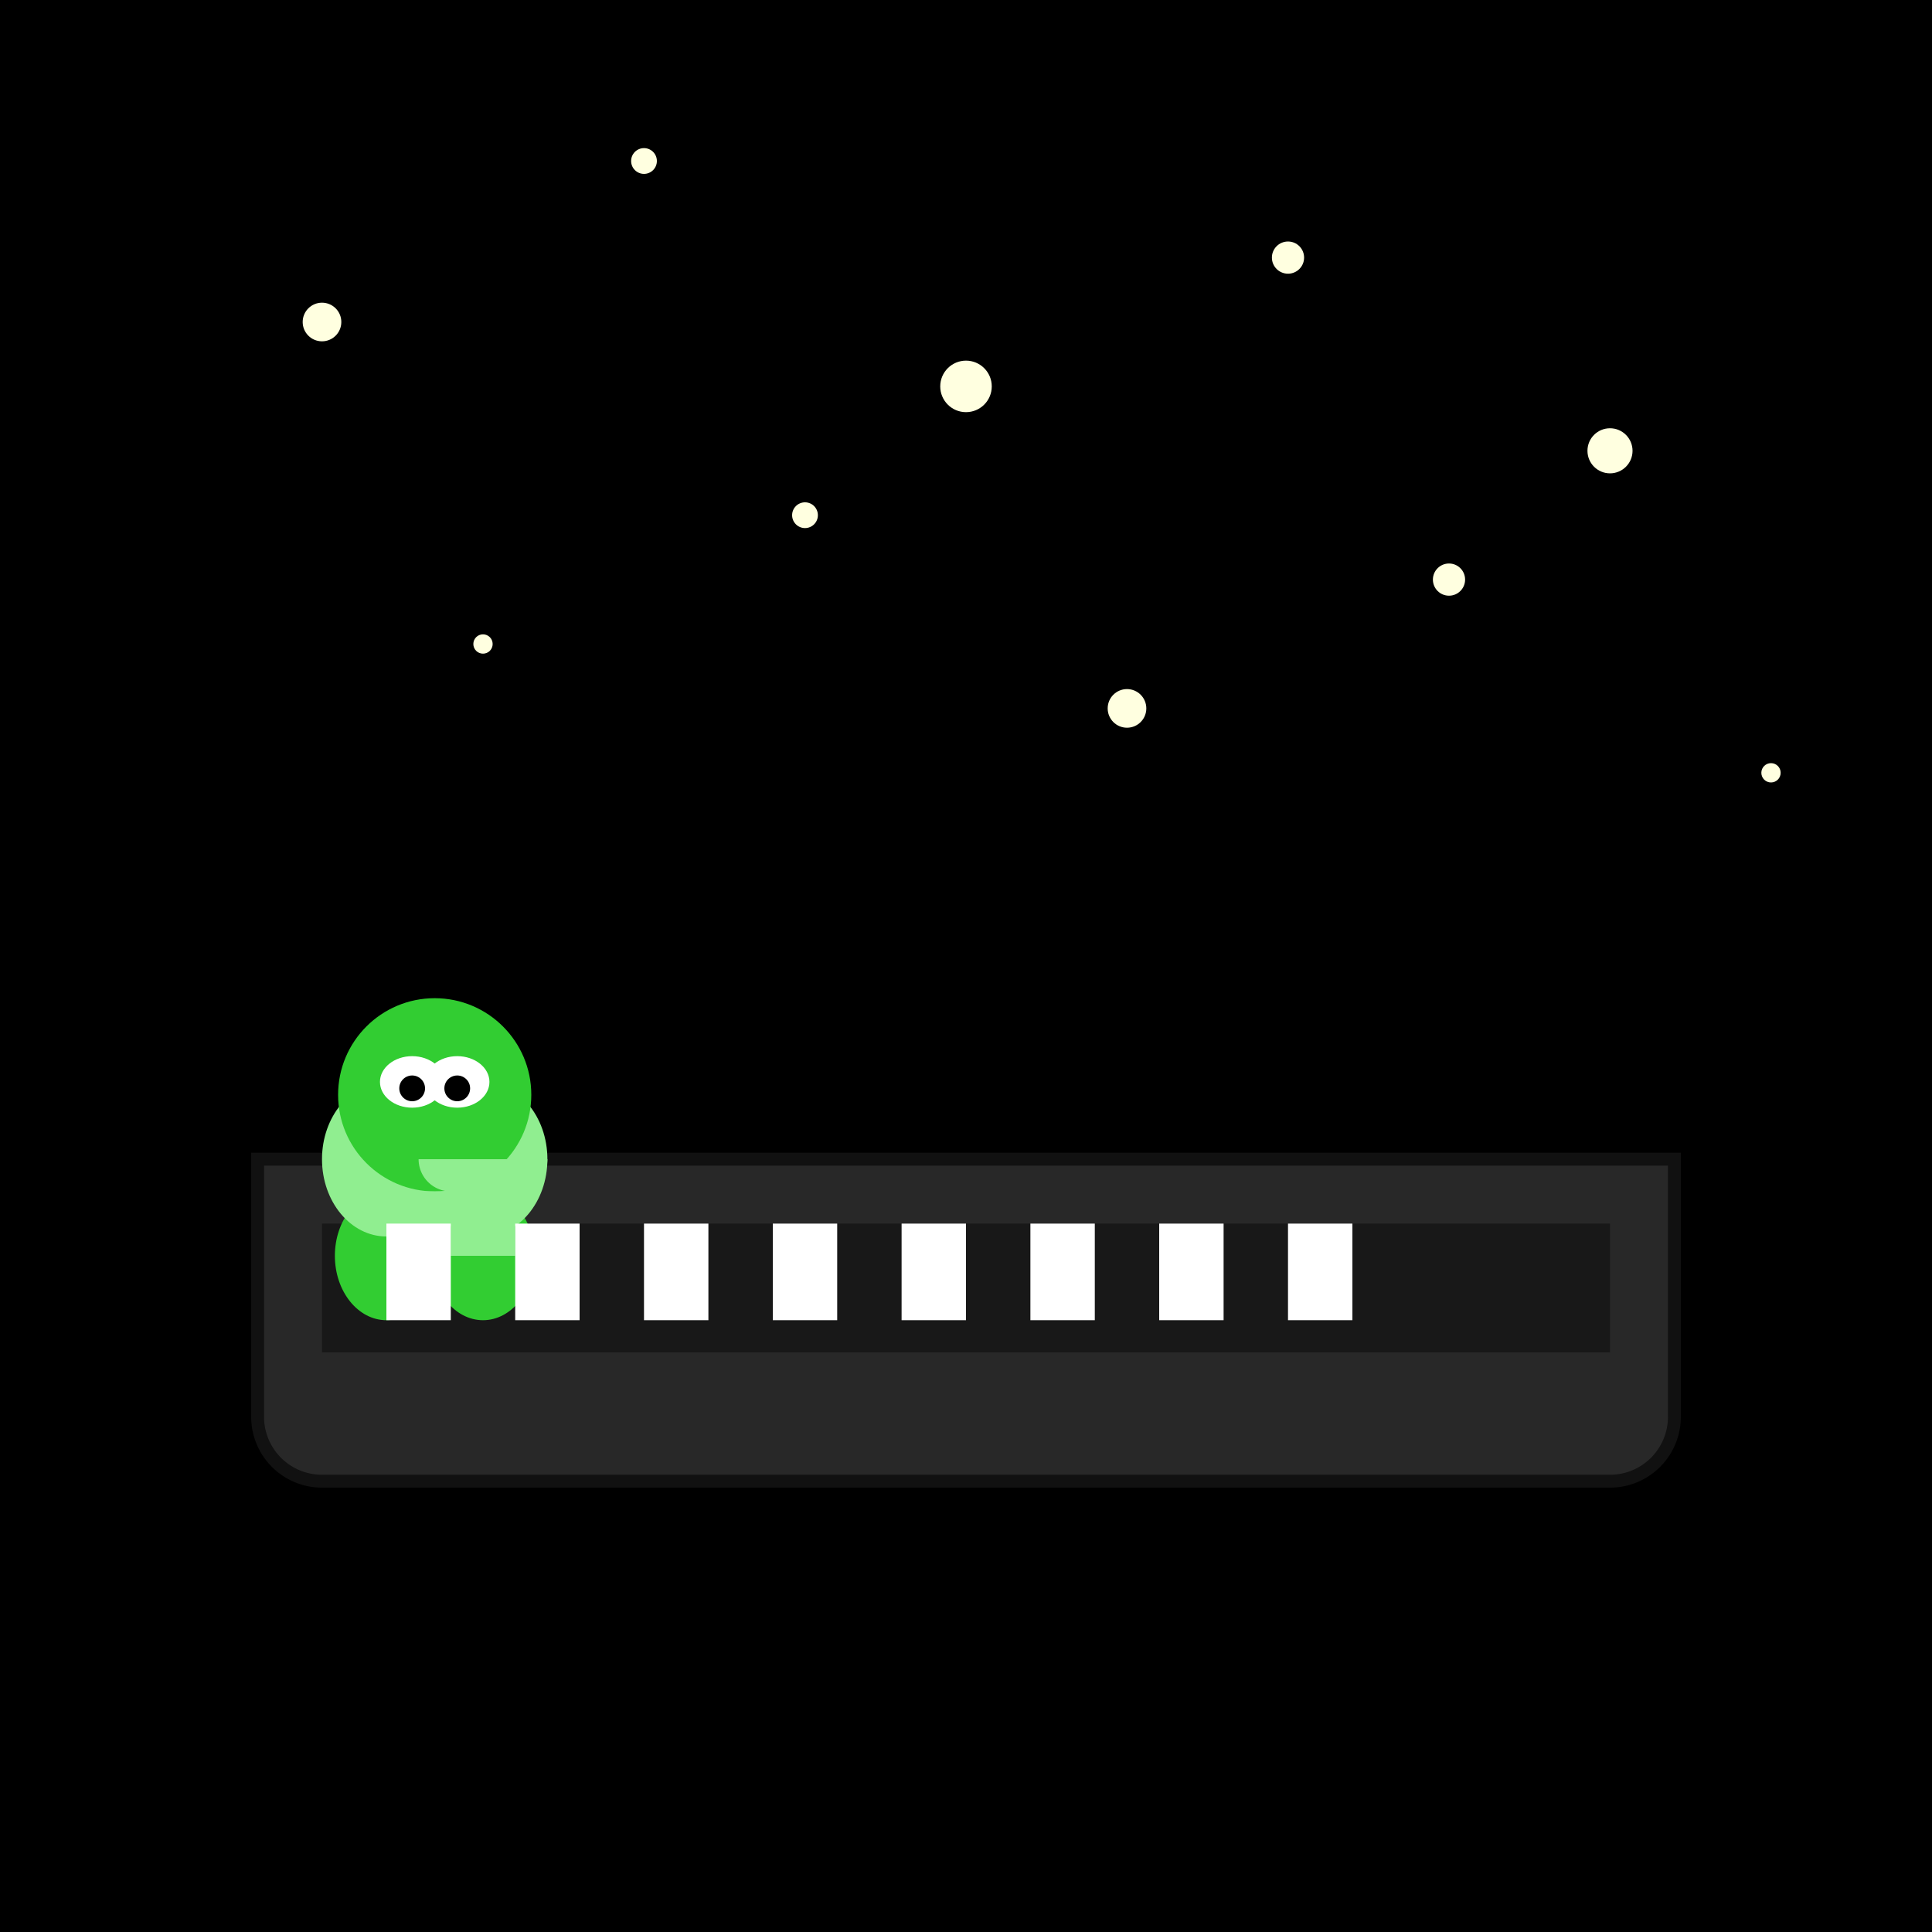 <svg viewBox="0 0 300 300" xmlns="http://www.w3.org/2000/svg">
  <radialGradient id="sky" cx="150" cy="300" r="300" fx="150" fy="150">
    <stop offset="0%" stop-color="#191970"/>
    <stop offset="100%" stop-color="#000000"/>
  </radialGradient>
  <rect width="300" height="300" fill="url(#sky)"/>
  <g fill="#FFFFE0" filter="url(#glow)">
    <circle cx="50" cy="50" r="3" />
    <circle cx="100" cy="25" r="2" />
    <circle cx="150" cy="60" r="4" />
    <circle cx="200" cy="40" r="2.5" />
    <circle cx="250" cy="70" r="3.5" />
    <circle cx="75" cy="100" r="1.5" />
    <circle cx="125" cy="80" r="2" />
    <circle cx="175" cy="110" r="3" />
    <circle cx="225" cy="90" r="2.5" />
    <circle cx="275" cy="120" r="1.5" />
  </g>
  <filter id="glow" x="-50%" y="-50%" width="200%" height="200%">
    <feGaussianBlur in="SourceGraphic" stdDeviation="2" result="blur" />
    <feMerge>
      <feMergeNode in="blurred" />
      <feMergeNode in="SourceGraphic" />
    </feMerge>
  </filter>
  <path d="M40 180h220v40a10 10 0 0 1 -10 10h-200a10 10 0 0 1 -10 -10v-40z" fill="#282828" stroke="#111" stroke-width="2"/>
  <path d="M50 190h200v20h-200z" fill="#181818"/>
  <g transform="translate(50, 160)">
    <ellipse cx="10" cy="35" rx="8" ry="10" fill="#32CD32" />
    <ellipse cx="25" cy="35" rx="8" ry="10" fill="#32CD32" />
    <ellipse cx="10" cy="20" rx="10" ry="12" fill="#90EE90" />
    <ellipse cx="25" cy="20" rx="10" ry="12" fill="#90EE90" />
    <circle cx="17.5" cy="10" r="15" fill="#32CD32" />
    <ellipse cx="14" cy="8" rx="5" ry="4" fill="white" />
    <ellipse cx="21" cy="8" rx="5" ry="4" fill="white" />
    <circle cx="14" cy="9" r="2" fill="black" />
    <circle cx="21" cy="9" r="2" fill="black" />
    <path d="M10 25a5 5 0 0 0 5 5v5h5v-5a5 5 0 0 0 5 -5z" fill="#90EE90"/>
      <path d="M35 20a5 5 0 0 1 -5 5v10h-10v-10a5 5 0 0 1 -5 -5z" fill="#90EE90" transform="scale(-1,1) translate(-50,0)"/>
  </g>

<g fill="white" transform="translate(60,190)">
  <rect x="0" y="0" width="10" height="15"/>
  <rect x="20" y="0" width="10" height="15"/>
  <rect x="40" y="0" width="10" height="15"/>
  <rect x="60" y="0" width="10" height="15"/>
  <rect x="80" y="0" width="10" height="15"/>
  <rect x="100" y="0" width="10" height="15"/>
  <rect x="120" y="0" width="10" height="15"/>
  <rect x="140" y="0" width="10" height="15"/>
</g>
</svg>